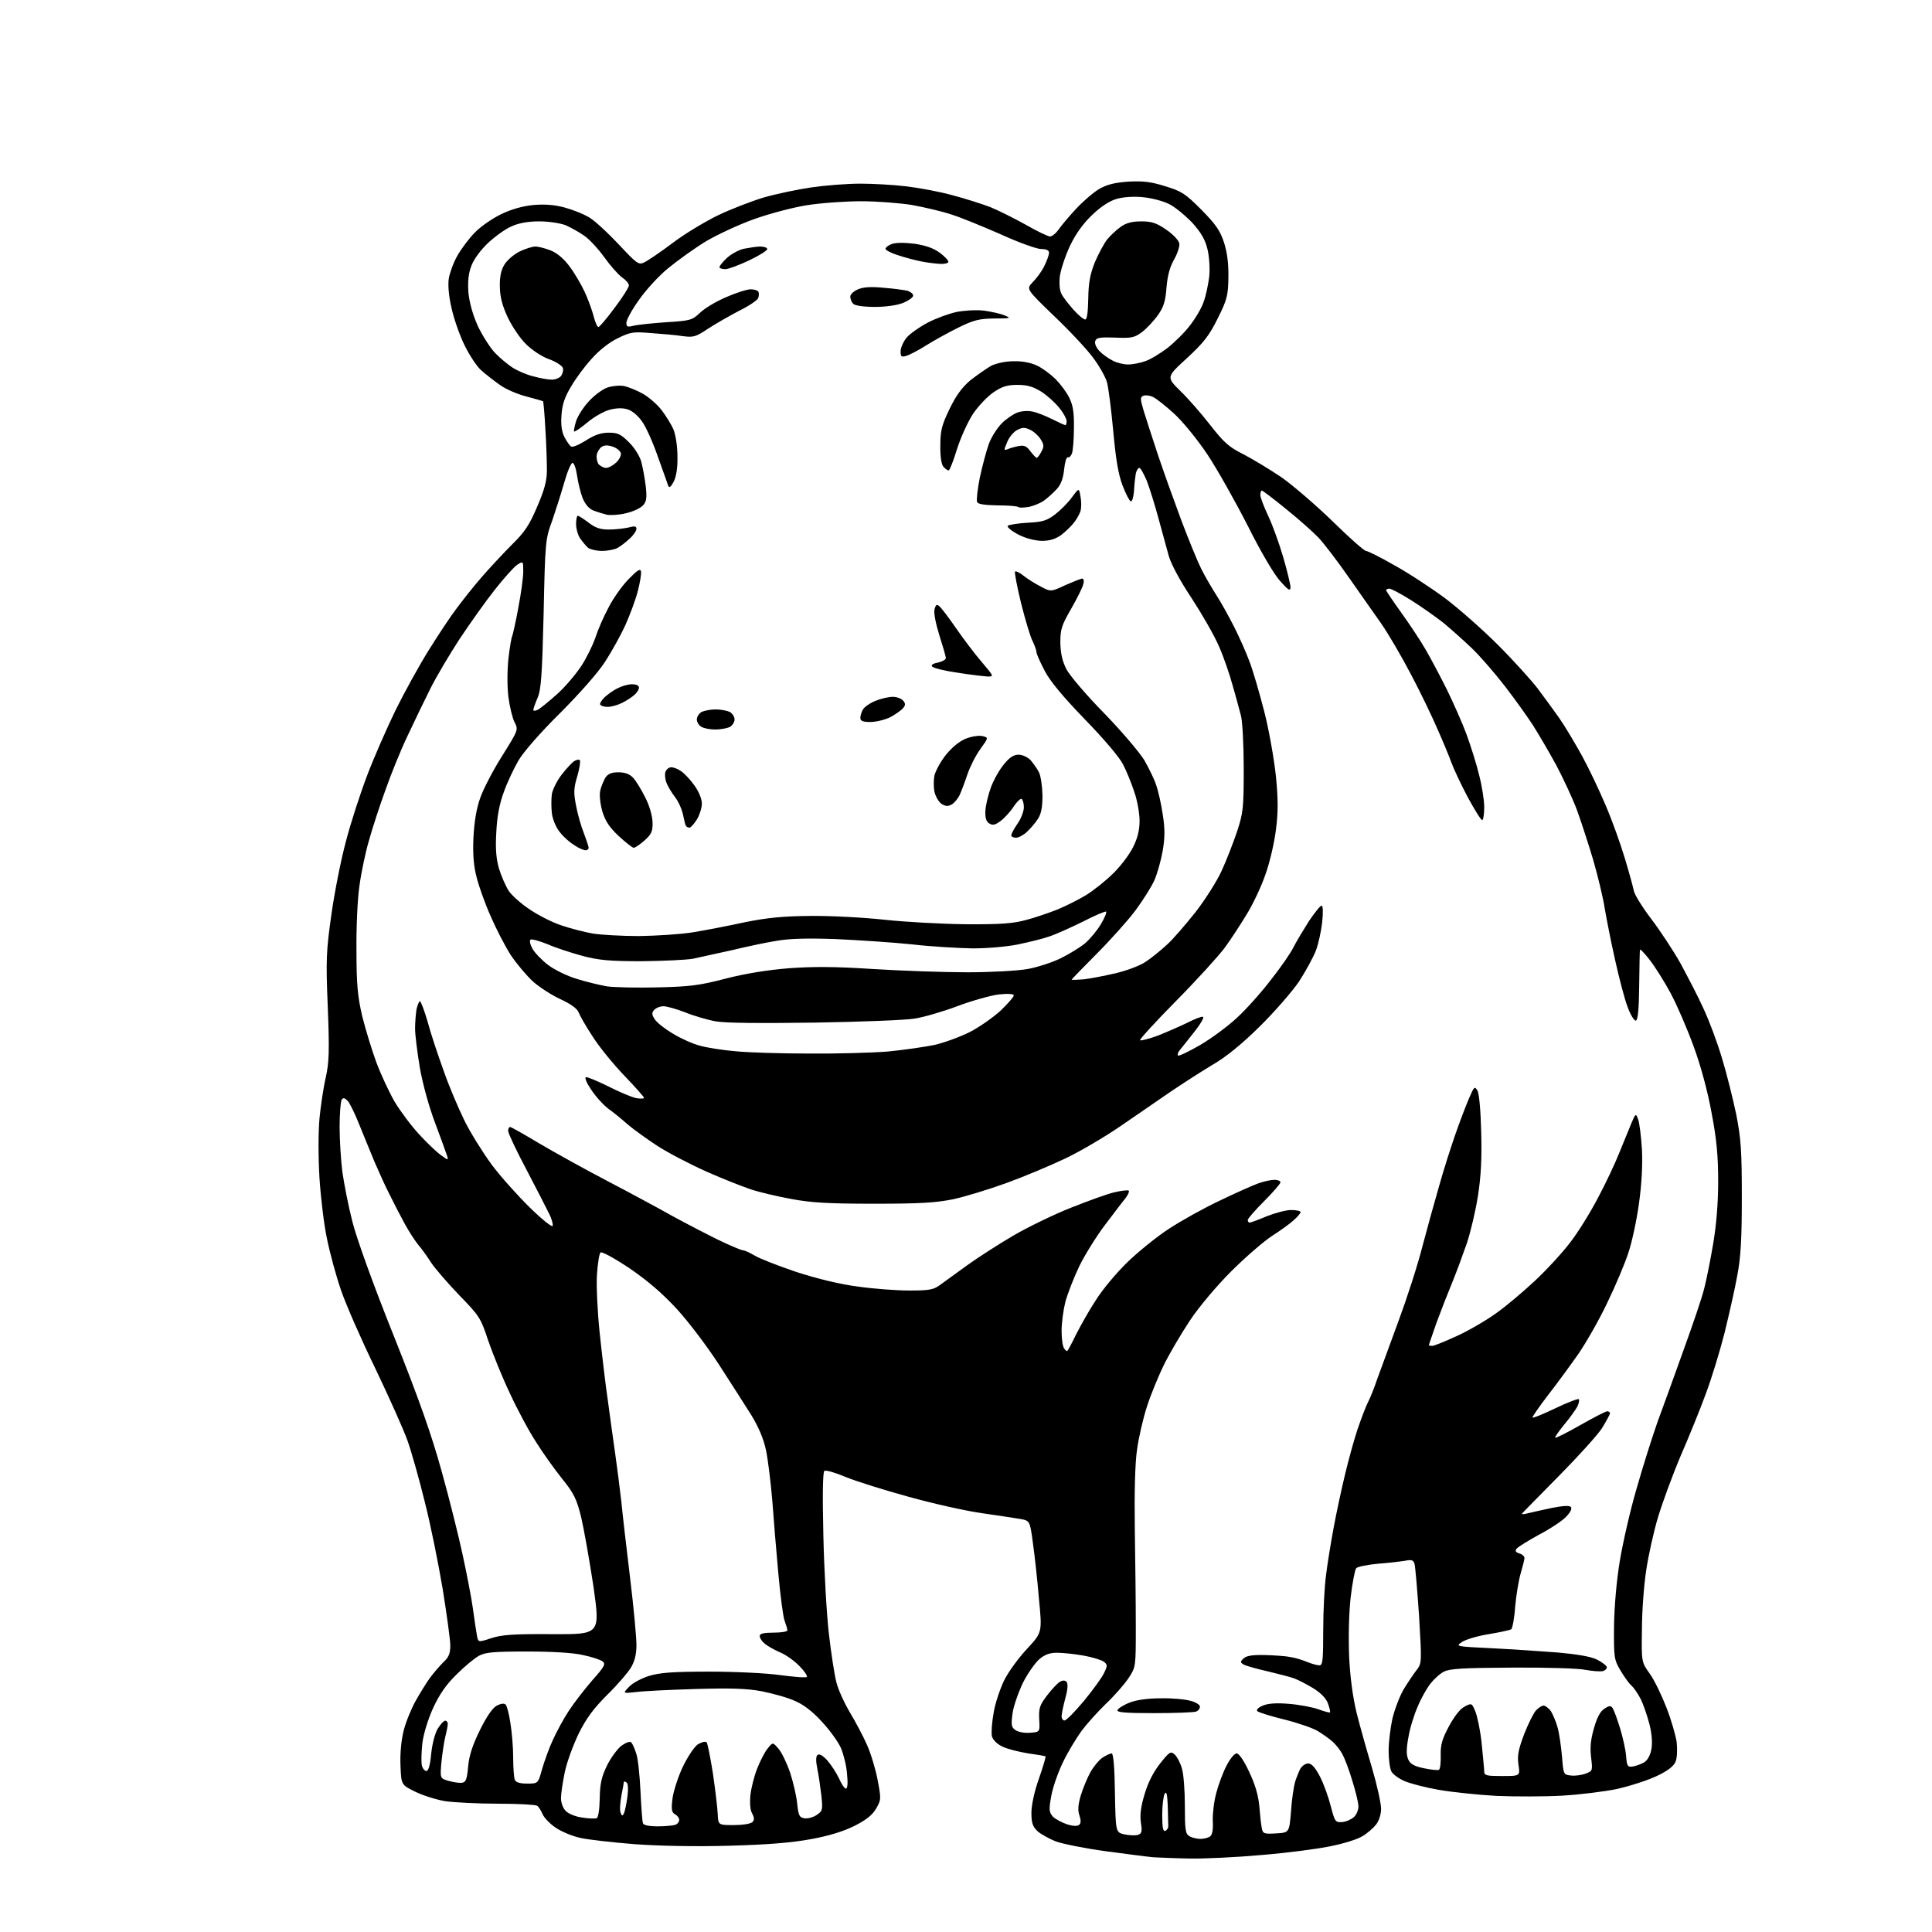 <?xml version="1.0" encoding="UTF-8" standalone="no"?>
<svg 
  version="1.1" 
  xmlns="http://www.w3.org/2000/svg" 
  xmlns:xlink="http://www.w3.org/1999/xlink" 
  xmlns:svg="http://www.w3.org/2000/svg"
  xmlns:rdf="http://www.w3.org/1999/02/22-rdf-syntax-ns#"
  xmlns:cc="http://creativecommons.org/ns#"
  xmlns:dc="http://purl.org/dc/elements/1.1/"
  viewBox="0 0 768 768"
  width="768"
  height="768"
>
<style>svg {background-color: white; }</style>"
<path stroke="none" fill="black" fill-rule="evenodd" d="M473.0,738.8C467.2,738.7 460.7,738.4 458.5,738.3C456.3,738.1 447.8,737.0 439.6,735.9C431.5,734.8 422.5,733.0 419.7,732.0C417.0,730.9 413.7,729.1 412.4,727.9C410.5,726.1 410.0,724.6 410.0,720.6C410.0,717.6 411.2,712.0 413.0,707.0C414.6,702.4 415.8,698.4 415.6,698.2C415.4,698.0 412.3,697.5 408.7,697.0C405.1,696.4 400.5,695.3 398.5,694.3C396.3,693.3 394.7,691.6 394.3,690.2C394.0,688.8 394.3,684.6 395.0,680.8C395.6,677.0 397.6,671.2 399.2,667.9C400.9,664.5 405.0,658.9 408.3,655.4C414.3,648.9 414.3,648.9 413.0,635.6C412.4,628.3 411.3,618.3 410.6,613.4C409.4,604.5 409.4,604.5 405.5,603.8C403.3,603.4 396.4,602.4 390.2,601.5C383.9,600.6 370.9,597.7 361.2,595.0C351.4,592.3 340.2,588.8 336.1,587.1C332.1,585.4 328.3,584.3 327.7,584.7C327.1,585.1 326.9,593.6 327.3,610.4C327.6,624.2 328.6,641.8 329.5,649.5C330.4,657.2 331.7,665.9 332.5,668.8C333.2,671.7 335.7,677.1 337.9,680.8C340.1,684.5 343.1,690.1 344.5,693.3C346.0,696.5 347.9,702.7 348.8,707.2C350.3,715.1 350.3,715.4 348.3,718.9C346.8,721.5 344.4,723.4 339.7,725.8C335.3,728.0 329.5,729.8 322.3,731.1C314.8,732.5 305.0,733.3 290.0,733.7C276.9,734.1 262.2,733.8 252.4,733.1C243.6,732.4 233.8,731.3 230.7,730.6C227.5,729.9 223.2,728.1 221.0,726.6C218.7,725.1 216.4,722.7 215.7,721.2C215.1,719.7 214.1,718.2 213.5,717.8C213.0,717.4 206.0,717.0 198.0,717.0C190.0,717.0 180.6,716.5 177.0,716.0C173.4,715.4 168.0,713.7 165.0,712.2C159.5,709.5 159.5,709.5 159.2,701.8C159.0,697.0 159.5,691.7 160.5,687.8C161.4,684.3 163.6,679.0 165.3,676.0C167.0,673.0 169.5,668.9 170.9,667.0C172.3,665.1 174.7,662.3 176.2,660.8C178.4,658.8 179.0,657.3 179.0,654.1C179.0,651.9 177.6,641.8 176.0,631.8C174.3,621.7 171.2,606.2 168.9,597.2C166.7,588.2 163.6,577.2 162.0,572.7C160.4,568.2 154.6,555.3 149.2,544.0C143.7,532.7 137.6,518.8 135.6,513.0C133.6,507.2 131.1,498.0 130.0,492.5C128.8,487.0 127.5,476.1 127.0,468.3C126.5,460.1 126.5,450.1 127.0,444.6C127.5,439.5 128.6,432.1 129.5,428.3C130.8,422.4 131.0,418.0 130.3,400.4C129.5,381.5 129.7,378.0 131.7,363.8C132.9,355.1 135.5,341.9 137.5,334.5C139.4,327.1 143.3,315.2 146.0,308.1C148.7,301.0 153.8,289.4 157.2,282.4C160.7,275.3 166.6,264.6 170.4,258.5C174.2,252.4 179.1,245.0 181.4,242.0C183.6,239.0 188.1,233.3 191.4,229.5C194.7,225.7 200.2,219.8 203.5,216.5C208.5,211.6 210.4,208.8 213.5,201.5C216.4,194.8 217.4,191.1 217.4,187.0C217.4,184.0 217.2,176.6 216.8,170.7C216.5,164.7 216.0,159.7 215.9,159.5C215.7,159.4 212.7,158.5 209.2,157.6C205.7,156.7 201.0,154.7 198.7,153.0C196.4,151.4 193.1,148.8 191.4,147.3C189.6,145.8 186.6,141.2 184.7,137.3C182.7,133.3 180.4,126.6 179.5,122.5C178.4,117.8 178.0,113.3 178.4,110.7C178.8,108.4 180.3,104.2 181.9,101.5C183.5,98.7 186.6,94.6 188.8,92.4C191.0,90.1 195.6,86.9 199.1,85.2C203.2,83.2 207.8,81.9 212.0,81.5C216.5,81.1 220.4,81.4 224.5,82.5C227.8,83.4 232.3,85.2 234.5,86.6C236.7,88.0 241.9,92.8 246.1,97.3C253.2,104.9 253.9,105.4 256.1,104.3C257.4,103.7 262.6,100.2 267.5,96.5C272.4,92.8 280.6,87.9 285.6,85.5C290.6,83.1 298.7,80.0 303.6,78.5C308.5,77.1 317.0,75.3 322.5,74.5C328.0,73.7 336.8,73.0 342.0,73.0C347.2,73.0 355.6,73.5 360.5,74.1C365.4,74.7 373.6,76.2 378.6,77.6C383.6,78.9 390.4,81.1 393.6,82.3C396.8,83.6 403.2,86.8 407.7,89.3C412.2,91.9 416.6,94.0 417.4,94.0C418.2,94.0 419.7,92.8 420.7,91.4C421.7,89.9 424.7,86.3 427.5,83.3C430.2,80.3 434.4,76.7 436.8,75.2C440.1,73.3 443.1,72.6 448.5,72.2C454.2,71.9 457.4,72.2 463.1,74.0C469.7,76.0 471.1,76.9 477.5,83.3C483.3,89.2 485.0,91.6 486.6,96.5C487.9,100.6 488.4,105.0 488.3,110.4C488.2,117.4 487.8,119.1 484.1,126.5C480.7,133.4 478.5,136.2 471.8,142.4C463.6,149.9 463.6,149.9 469.3,155.5C472.4,158.5 477.8,164.7 481.2,169.1C486.6,176.0 488.5,177.7 494.5,180.7C498.3,182.7 505.1,186.8 509.5,189.8C513.9,192.9 523.0,200.7 529.7,207.2C536.3,213.7 542.3,219.0 543.0,219.0C543.7,219.0 548.7,221.5 554.1,224.6C559.6,227.6 568.6,233.5 574.3,237.7C579.9,241.9 589.5,250.4 595.6,256.5C601.8,262.7 608.7,270.4 611.1,273.5C613.5,276.7 617.4,282.0 619.8,285.4C622.1,288.7 626.2,295.6 628.9,300.5C631.6,305.4 635.8,314.3 638.3,320.2C640.8,326.0 644.2,335.5 645.9,341.2C647.6,346.8 649.2,352.7 649.5,354.2C649.8,355.7 652.9,360.7 656.4,365.3C659.9,369.9 665.2,377.9 668.1,383.1C670.9,388.3 675.1,396.3 677.2,401.0C679.4,405.7 682.7,414.5 684.5,420.6C686.4,426.8 688.9,436.9 690.2,443.1C692.1,452.8 692.4,457.7 692.4,476.0C692.4,492.3 692.0,499.8 690.6,507.0C689.7,512.2 687.3,522.6 685.5,530.0C683.6,537.4 680.3,548.2 678.1,554.0C676.0,559.8 671.5,570.9 668.1,578.7C664.8,586.5 660.7,597.7 659.0,603.4C657.3,609.2 655.2,618.6 654.4,624.2C653.5,629.9 652.7,640.4 652.7,647.6C652.5,660.7 652.5,660.7 655.8,665.3C657.6,667.8 660.5,673.8 662.4,678.7C664.3,683.5 666.1,689.8 666.5,692.5C666.8,695.3 666.7,698.7 666.1,700.2C665.4,702.0 663.2,703.8 658.8,705.9C655.3,707.6 648.2,709.9 643.0,711.1C637.8,712.2 627.9,713.4 621.0,713.8C614.1,714.2 602.4,714.2 595.0,713.9C587.6,713.5 577.2,712.4 572.0,711.5C566.8,710.6 560.6,709.0 558.3,708.0C556.0,707.0 553.7,705.3 553.1,704.2C552.5,703.0 552.0,699.4 552.0,696.0C552.0,692.6 552.7,686.9 553.5,683.2C554.4,679.5 556.4,674.2 558.0,671.5C559.7,668.7 562.0,665.3 563.1,663.9C565.2,661.2 565.2,660.9 564.1,642.4C563.4,632.0 562.6,622.7 562.3,621.7C561.9,620.2 561.2,619.9 558.7,620.4C556.9,620.7 552.0,621.3 547.8,621.6C543.5,622.0 539.6,622.8 539.1,623.4C538.6,624.0 537.6,629.2 536.9,635.0C536.2,641.5 536.0,650.5 536.3,658.5C536.7,667.0 537.8,674.8 539.3,681.0C540.6,686.2 543.4,696.1 545.4,702.8C547.4,709.6 549.0,716.9 549.0,719.0C549.0,721.2 548.2,723.8 547.0,725.3C545.9,726.7 543.5,728.8 541.6,729.9C539.8,731.1 534.0,732.9 528.9,733.9C523.7,735.0 511.3,736.6 501.4,737.4C491.5,738.3 478.7,738.9 473.0,738.8zM477.0,731.0C478.4,731.0 480.1,730.6 480.9,730.1C481.9,729.4 482.3,727.6 482.1,723.8C482.0,720.9 482.6,715.9 483.5,712.7C484.3,709.6 486.1,704.7 487.5,702.0C488.9,699.2 490.7,697.0 491.6,697.0C492.5,697.0 494.5,699.9 496.5,704.2C498.9,709.2 500.2,713.6 500.6,718.0C500.9,721.6 501.3,725.5 501.6,726.8C502.0,728.9 502.5,729.1 507.3,728.8C512.5,728.5 512.5,728.5 513.2,720.0C513.5,715.3 514.3,710.1 514.8,708.4C515.3,706.7 516.3,704.3 516.9,703.1C517.6,702.0 518.9,701.0 520.0,701.0C521.4,701.0 522.8,702.6 524.7,706.2C526.2,709.1 528.1,714.4 529.0,718.0C530.6,724.1 530.8,724.5 533.5,724.3C535.0,724.2 537.1,723.3 538.1,722.4C539.2,721.5 540.0,719.5 540.0,718.1C540.0,716.7 538.9,712.1 537.6,708.0C536.4,703.9 534.6,699.1 533.7,697.5C532.9,695.8 531.1,693.6 529.8,692.4C528.6,691.3 525.8,689.3 523.8,688.1C521.8,686.9 515.7,684.8 510.4,683.5C505.1,682.2 500.3,680.7 499.8,680.2C499.3,679.7 500.1,678.8 502.0,678.0C504.1,677.1 507.5,676.9 512.3,677.3C516.3,677.6 521.5,678.6 523.9,679.4C526.3,680.3 528.5,680.9 528.7,680.7C528.9,680.5 528.5,678.9 527.9,677.2C527.2,675.2 525.2,673.1 522.2,671.2C519.6,669.6 516.1,667.8 514.5,667.2C512.9,666.6 508.1,665.4 504.0,664.4C499.9,663.5 495.7,662.3 494.6,661.8C493.0,660.9 492.9,660.6 494.3,659.3C495.4,658.2 497.7,657.8 502.7,657.9C506.4,658.0 511.1,658.3 513.0,658.7C514.9,659.0 517.9,659.9 519.7,660.7C521.5,661.4 523.6,662.0 524.5,662.0C525.8,662.0 526.0,659.9 526.0,648.1C526.0,640.4 526.5,630.6 527.1,626.3C527.6,622.0 529.0,613.5 530.1,607.5C531.2,601.5 533.3,591.8 534.7,586.0C536.1,580.2 538.3,572.1 539.7,568.0C541.1,563.9 542.9,559.2 543.7,557.6C544.6,555.9 546.3,551.7 547.5,548.1C548.8,544.5 552.6,534.2 555.9,525.2C559.2,516.3 563.6,502.8 565.5,495.2C567.5,487.7 570.5,476.8 572.2,471.0C573.8,465.2 576.7,456.2 578.5,451.0C580.3,445.8 582.8,439.3 584.0,436.5C586.0,431.9 586.2,431.7 587.3,433.5C588.0,434.7 588.6,441.6 588.8,450.1C589.1,460.5 588.7,467.8 587.5,475.4C586.6,481.2 584.6,489.7 583.1,494.2C581.5,498.8 578.9,505.9 577.2,510.0C575.5,514.1 572.7,521.3 571.0,525.9C569.4,530.6 568.0,534.5 568.0,534.7C568.0,534.9 568.6,535.0 569.4,535.0C570.1,535.0 574.5,533.2 579.1,531.1C583.7,529.0 590.6,525.0 594.5,522.2C598.4,519.5 605.5,513.5 610.3,509.0C615.1,504.5 621.5,497.5 624.4,493.6C627.4,489.7 632.3,481.8 635.3,476.0C638.4,470.2 642.2,462.1 643.8,458.0C645.5,453.9 647.6,448.7 648.5,446.5C650.2,442.5 650.3,442.5 651.2,445.0C651.7,446.4 652.4,451.8 652.7,457.0C653.0,463.2 652.6,470.7 651.5,478.5C650.6,485.1 648.7,493.9 647.3,498.0C646.0,502.1 642.2,511.1 638.9,517.9C635.7,524.7 630.4,533.9 627.3,538.4C624.2,542.8 618.8,550.2 615.2,554.8C611.7,559.4 609.0,563.3 609.2,563.5C609.4,563.8 613.5,562.1 618.3,559.8C623.1,557.5 627.3,555.9 627.6,556.2C627.9,556.6 627.6,557.9 627.0,559.2C626.3,560.4 624.0,563.7 621.8,566.3C619.6,569.0 618.0,571.3 618.2,571.5C618.4,571.8 622.9,569.5 628.2,566.5C633.5,563.5 638.3,561.0 638.9,561.0C639.5,561.0 640.0,561.4 640.0,561.8C640.0,562.2 638.6,564.8 636.9,567.6C635.2,570.3 627.4,578.9 619.6,586.8C611.9,594.6 605.3,601.3 605.0,601.7C604.7,602.0 605.9,602.0 607.5,601.5C609.1,601.1 613.4,600.2 617.0,599.4C621.1,598.6 623.8,598.4 624.4,599.0C625.0,599.6 624.4,601.0 622.6,602.9C621.1,604.5 616.3,607.7 611.9,610.0C607.5,612.4 603.5,614.9 602.9,615.6C602.2,616.5 602.4,617.0 603.9,617.5C605.1,617.8 606.0,618.7 606.0,619.3C606.0,620.0 605.3,622.7 604.5,625.4C603.7,628.2 602.7,634.1 602.3,638.7C602.0,643.3 601.2,647.4 600.7,647.7C600.1,648.0 596.1,648.9 591.8,649.6C587.4,650.3 582.7,651.7 581.2,652.7C578.5,654.5 578.6,654.5 593.0,655.2C601.0,655.6 612.8,656.4 619.3,656.9C627.0,657.6 632.4,658.5 634.8,659.7C636.8,660.7 638.5,662.0 638.7,662.6C638.9,663.2 638.2,664.0 637.1,664.3C636.0,664.5 633.0,664.3 630.3,663.8C627.7,663.2 614.6,662.8 601.2,662.9C581.8,663.0 576.3,663.3 574.0,664.5C572.4,665.3 570.0,667.5 568.6,669.3C567.2,671.1 564.9,675.1 563.6,678.3C562.2,681.4 560.5,686.8 559.9,690.4C559.0,695.2 559.0,697.6 559.8,699.4C560.6,701.2 562.1,702.1 566.0,702.9C568.9,703.5 571.5,703.8 572.0,703.5C572.5,703.2 572.8,700.6 572.7,697.7C572.6,693.6 573.3,691.2 576.0,686.2C578.1,682.3 580.4,679.3 582.2,678.4C585.0,676.9 585.1,677.0 586.5,680.4C587.3,682.4 588.5,688.1 589.0,693.2C589.5,698.3 590.0,703.3 590.0,704.2C590.0,705.8 591.0,706.0 597.1,706.0C604.3,706.0 604.3,706.0 603.6,701.4C603.1,697.8 603.6,695.4 605.9,689.3C607.5,685.2 609.6,681.0 610.6,679.9C611.5,678.9 612.9,678.0 613.6,678.0C614.3,678.0 615.6,679.0 616.5,680.2C617.3,681.5 618.5,684.3 619.1,686.5C619.8,688.7 620.5,693.9 620.9,698.0C621.5,705.5 621.5,705.5 624.6,705.8C626.2,706.0 628.9,705.6 630.4,705.0C633.1,704.0 633.1,703.8 632.5,698.7C632.0,694.9 632.3,691.5 633.6,687.1C634.8,682.8 636.1,680.3 637.7,679.3C639.8,677.9 640.3,677.9 641.1,679.1C641.6,679.9 642.9,683.4 644.0,687.0C645.1,690.6 646.2,695.5 646.4,698.0C646.7,702.1 647.0,702.5 649.1,702.2C650.4,702.0 652.5,701.2 653.7,700.5C655.0,699.6 656.1,697.6 656.5,695.1C656.9,692.6 656.6,688.8 655.6,685.1C654.7,681.7 653.2,677.3 652.1,675.2C651.0,673.1 649.4,670.8 648.5,670.0C647.6,669.3 645.7,666.6 644.2,664.1C641.6,659.7 641.5,658.9 641.6,646.5C641.7,638.7 642.6,628.3 643.9,620.5C645.1,613.3 648.0,600.5 650.5,592.0C652.9,583.5 656.7,571.5 658.8,565.5C661.0,559.5 665.8,546.4 669.3,536.5C672.9,526.6 676.6,515.7 677.4,512.4C678.3,509.0 679.9,501.0 681.0,494.5C682.3,486.8 683.0,478.2 683.0,469.6C683.0,459.6 682.4,452.9 680.4,442.5C678.9,434.1 676.1,423.7 673.3,416.1C670.8,409.2 666.7,399.7 664.2,395.0C661.7,390.3 657.9,384.3 655.8,381.6C653.7,378.9 652.0,377.1 651.9,377.6C651.8,378.1 651.7,384.5 651.6,391.9C651.5,401.1 651.1,405.4 650.3,405.7C649.7,405.9 648.2,403.6 647.0,400.3C645.8,397.2 643.6,388.7 642.0,381.5C640.4,374.4 638.6,365.2 637.9,361.1C637.3,357.0 635.2,348.4 633.4,342.1C631.5,335.7 628.6,326.8 626.9,322.1C625.2,317.5 621.4,309.4 618.6,304.1C615.7,298.8 611.6,291.8 609.5,288.5C607.4,285.2 602.4,278.2 598.4,273.0C594.4,267.8 588.5,261.0 585.3,257.9C582.1,254.8 576.9,250.2 573.8,247.6C570.6,245.1 564.8,241.0 560.8,238.5C556.8,236.0 553.0,234.0 552.3,234.0C551.6,234.0 551.0,234.3 551.0,234.6C551.0,234.9 553.7,238.9 557.0,243.5C560.3,248.1 564.7,254.7 566.7,258.2C568.7,261.6 572.5,268.8 575.1,274.0C577.7,279.3 581.3,287.4 583.0,292.0C584.7,296.7 587.0,303.9 588.0,308.2C589.1,312.4 590.0,318.1 590.0,320.9C590.0,323.7 589.6,326.0 589.2,326.0C588.7,326.0 586.1,321.8 583.4,316.8C580.7,311.7 577.8,305.5 576.9,303.0C576.0,300.5 573.6,294.7 571.5,290.0C569.5,285.3 564.8,275.5 561.0,268.3C557.2,261.0 551.8,251.8 549.0,247.8C546.2,243.8 540.2,235.3 535.8,229.0C531.4,222.7 526.1,215.8 524.1,213.7C522.1,211.6 516.4,206.5 511.3,202.4C506.3,198.3 501.9,195.0 501.6,195.0C501.3,195.0 501.0,195.8 501.0,196.8C501.0,197.7 502.4,201.4 504.1,205.0C505.8,208.6 508.5,216.0 510.1,221.5C511.7,227.0 513.0,232.4 513.0,233.5C512.9,235.1 512.1,234.6 508.9,231.0C506.5,228.4 501.2,219.4 496.0,209.0C491.1,199.4 483.9,186.6 480.0,180.7C475.9,174.6 470.2,167.6 466.7,164.4C463.3,161.3 459.5,158.3 458.3,157.8C457.1,157.2 455.4,157.0 454.6,157.3C453.2,157.8 453.2,158.5 454.6,163.2C455.5,166.1 458.0,173.9 460.2,180.5C462.4,187.1 466.6,198.8 469.5,206.6C472.4,214.3 476.0,223.1 477.5,226.1C479.0,229.1 481.8,233.9 483.6,236.7C485.5,239.6 488.6,245.3 490.6,249.2C492.6,253.2 495.4,259.4 496.7,263.0C498.1,266.6 500.7,275.6 502.6,283.0C504.5,290.4 506.5,302.0 507.2,308.6C508.1,317.7 508.1,323.1 507.2,329.8C506.6,334.8 504.8,342.7 503.1,347.4C501.5,352.2 498.1,359.4 495.5,363.6C493.0,367.7 489.1,373.7 486.8,376.8C484.5,379.9 475.9,389.4 467.6,397.8C459.4,406.1 452.9,413.2 453.2,413.5C453.5,413.8 456.6,413.0 460.2,411.7C463.7,410.3 469.0,408.0 471.9,406.6C474.8,405.1 477.6,404.0 478.2,404.2C478.8,404.4 477.1,407.3 474.5,410.5C471.9,413.8 469.3,417.1 468.7,417.8C468.2,418.5 468.0,419.3 468.3,419.6C468.6,419.9 472.6,418.0 477.1,415.4C481.7,412.7 488.3,407.8 491.8,404.5C495.4,401.2 501.4,394.5 505.2,389.5C509.1,384.6 513.1,378.8 514.2,376.5C515.3,374.3 518.1,369.7 520.3,366.2C522.6,362.8 524.8,360.0 525.4,360.0C525.9,360.0 526.0,362.7 525.6,366.5C525.2,370.1 524.1,375.3 523.0,378.1C521.9,380.8 518.9,386.3 516.3,390.3C513.6,394.2 506.7,402.2 500.8,408.0C493.6,415.1 487.5,420.1 481.8,423.4C477.3,426.1 469.7,431.0 465.0,434.2C460.3,437.4 451.6,443.4 445.5,447.6C439.4,451.8 429.6,457.6 423.5,460.5C417.4,463.4 406.9,467.8 400.0,470.3C393.1,472.8 383.6,475.7 379.0,476.7C372.1,478.1 366.0,478.5 347.5,478.5C329.5,478.5 322.3,478.1 314.5,476.6C309.0,475.6 301.8,473.9 298.5,472.8C295.2,471.7 287.3,468.6 281.0,465.8C274.7,463.0 265.8,458.4 261.3,455.5C256.9,452.6 251.5,448.7 249.3,446.8C247.2,444.9 243.9,442.2 241.9,440.8C239.9,439.3 236.8,435.9 235.1,433.3C233.3,430.7 232.3,428.4 232.9,428.2C233.4,428.0 237.4,429.7 241.7,431.8C246.0,434.0 251.0,436.1 252.8,436.5C254.5,436.8 256.0,436.8 256.0,436.4C256.0,436.0 252.4,432.0 248.0,427.4C243.6,422.8 238.0,415.9 235.5,411.9C232.9,408.0 230.5,403.7 230.0,402.4C229.4,400.9 226.9,399.1 222.8,397.2C219.3,395.6 214.4,392.4 211.9,390.2C209.4,387.9 205.4,383.2 203.0,379.6C200.7,376.0 197.1,369.0 195.0,364.1C192.8,359.2 190.4,352.4 189.5,348.9C188.3,344.3 187.9,339.8 188.2,333.0C188.5,326.8 189.4,321.3 190.9,317.2C192.1,313.7 196.0,306.2 199.6,300.5C206.1,290.1 206.1,290.1 204.5,287.0C203.7,285.4 202.6,280.9 202.1,277.1C201.6,273.0 201.6,266.7 202.1,261.9C202.6,257.4 203.3,253.4 203.6,252.9C203.8,252.4 205.0,247.4 206.0,241.8C207.1,236.1 208.0,229.6 208.0,227.2C208.0,223.0 208.0,223.0 205.6,224.5C204.4,225.3 200.4,229.7 196.8,234.3C193.2,238.8 186.9,247.7 182.7,254.0C178.6,260.3 173.4,269.1 171.2,273.5C169.0,277.9 164.9,286.3 162.2,292.1C159.4,297.9 155.4,307.8 153.2,314.1C150.9,320.4 148.0,329.3 146.7,334.0C145.3,338.7 143.6,346.8 142.9,352.0C142.1,357.2 141.6,368.9 141.7,378.0C141.7,391.4 142.2,396.3 144.0,404.0C145.3,409.2 147.8,417.4 149.6,422.3C151.4,427.1 154.7,434.2 156.9,438.0C159.2,441.8 163.6,447.7 166.7,451.0C169.7,454.3 173.6,458.0 175.3,459.2C178.2,461.3 178.3,461.3 177.7,459.4C177.4,458.4 175.3,452.6 173.0,446.5C170.6,440.2 168.0,430.8 166.9,424.5C165.9,418.4 165.0,411.4 165.0,408.9C165.0,406.3 165.3,402.8 165.6,401.1C166.0,399.4 166.6,398.0 166.9,398.0C167.3,398.0 168.7,401.7 170.0,406.2C171.2,410.8 174.1,419.4 176.3,425.5C178.4,431.6 182.2,440.5 184.6,445.4C187.0,450.3 191.9,458.1 195.4,462.9C198.9,467.6 205.8,475.3 210.6,480.0C215.4,484.7 219.5,488.0 219.7,487.3C219.9,486.7 219.3,484.4 218.2,482.3C217.2,480.2 213.1,472.3 209.2,464.8C205.2,457.3 202.0,450.4 202.0,449.6C202.0,448.7 202.3,448.0 202.8,448.0C203.2,448.0 208.5,451.0 214.5,454.6C220.6,458.2 232.7,464.9 241.5,469.5C250.3,474.1 262.0,480.4 267.5,483.5C273.0,486.5 281.3,490.8 285.8,493.0C290.4,495.2 294.7,497.0 295.3,497.0C296.0,497.0 298.1,498.0 300.0,499.1C301.9,500.3 309.4,503.2 316.5,505.6C324.5,508.2 333.8,510.5 340.8,511.4C347.0,512.3 356.3,513.0 361.4,513.0C369.5,513.0 371.1,512.7 373.8,510.7C375.5,509.5 380.4,505.9 384.7,502.8C389.0,499.7 397.3,494.4 403.1,491.0C409.0,487.6 419.1,482.7 425.7,480.1C432.2,477.5 439.9,474.7 442.8,474.0C445.7,473.3 448.4,473.0 448.7,473.3C449.0,473.6 448.4,475.0 447.4,476.3C446.3,477.6 442.7,482.4 439.2,487.0C435.8,491.5 431.2,498.9 429.0,503.4C426.9,507.8 424.4,514.2 423.5,517.5C422.7,520.7 422.0,525.9 422.0,529.0C422.0,532.0 422.4,535.2 423.0,536.0C423.5,536.8 424.1,537.2 424.3,537.0C424.6,536.7 426.2,533.7 427.9,530.2C429.7,526.7 433.1,520.6 435.7,516.7C438.2,512.7 443.7,506.1 448.0,501.9C452.2,497.8 459.7,491.7 464.6,488.5C469.5,485.3 478.6,480.2 484.8,477.3C491.0,474.3 498.0,471.2 500.2,470.4C502.4,469.6 505.3,469.0 506.6,469.0C507.9,469.0 509.0,469.4 509.0,470.0C509.0,470.5 506.1,473.9 502.5,477.5C498.9,481.1 496.0,484.4 496.0,485.0C496.0,485.5 496.3,486.0 496.8,486.0C497.2,486.0 500.2,484.9 503.5,483.5C506.8,482.2 511.2,481.0 513.2,481.0C515.3,481.0 517.0,481.4 517.0,481.8C517.0,482.3 515.8,483.7 514.2,485.1C512.7,486.5 508.8,489.3 505.5,491.4C502.2,493.6 495.0,499.8 489.4,505.4C483.7,511.1 476.6,519.5 473.1,524.8C469.7,529.9 465.1,537.7 462.9,542.1C460.7,546.5 457.6,554.0 456.0,558.9C454.4,563.8 452.6,571.6 452.0,576.2C451.2,581.3 450.9,593.4 451.1,607.5C451.3,620.1 451.5,637.7 451.5,646.6C451.5,662.7 451.5,662.7 448.6,667.1C447.0,669.5 443.0,674.1 439.6,677.3C436.3,680.5 431.9,685.4 429.9,688.1C427.9,690.9 424.5,696.4 422.6,700.4C420.6,704.5 418.5,710.5 417.9,713.9C416.9,719.4 417.0,720.3 418.5,722.1C419.5,723.1 422.1,724.5 424.2,725.2C426.8,726.0 428.4,726.0 429.1,725.3C429.7,724.7 429.7,723.5 429.1,721.7C428.4,719.8 428.5,717.6 429.6,713.8C430.5,710.9 432.2,706.7 433.5,704.4C434.8,702.1 437.0,699.5 438.4,698.6C439.8,697.7 441.4,697.0 441.9,697.0C442.6,697.0 443.1,703.0 443.2,712.7C443.5,728.4 443.5,728.4 447.0,729.2C448.9,729.6 451.3,729.7 452.3,729.4C453.9,728.9 454.1,728.1 453.5,724.4C453.1,721.4 453.5,718.1 455.0,713.2C456.3,708.7 458.5,704.4 461.1,701.1C464.9,696.3 465.4,696.0 467.0,697.5C467.9,698.3 469.2,700.8 469.8,702.9C470.5,705.0 471.0,711.7 471.0,717.8C471.0,727.3 471.2,729.0 472.8,729.9C473.7,730.5 475.6,730.9 477.0,731.0zM463.2,727.8C463.9,727.5 464.5,726.6 464.4,725.7C464.4,724.8 464.3,721.2 464.2,717.8C464.0,713.3 463.7,711.9 463.0,713.0C462.5,713.8 462.0,717.6 462.0,721.3C462.0,726.4 462.3,728.1 463.2,727.8zM261.4,726.0C264.4,726.0 267.5,725.7 268.4,725.4C269.3,725.1 270.0,724.2 270.0,723.4C270.0,722.7 269.3,721.7 268.3,721.2C267.0,720.4 266.8,719.3 267.3,715.2C267.6,712.4 269.4,706.7 271.3,702.6C273.4,698.2 275.9,694.5 277.4,693.4C279.0,692.5 280.4,692.1 280.9,692.6C281.3,693.1 282.4,698.7 283.4,705.0C284.3,711.3 285.2,718.5 285.3,721.0C285.5,725.5 285.5,725.5 291.7,725.5C295.1,725.5 298.4,725.0 299.1,724.3C299.9,723.5 299.9,722.6 299.0,720.9C298.2,719.6 298.0,716.7 298.3,713.6C298.6,710.8 299.8,706.0 301.0,703.0C302.2,700.0 304.0,696.4 305.2,695.0C307.2,692.5 307.2,692.5 309.5,695.2C310.8,696.7 312.8,700.9 314.1,704.7C315.3,708.4 316.6,713.9 316.9,717.0C317.4,721.8 317.8,722.5 319.8,722.8C321.1,723.0 323.3,722.4 324.6,721.5C327.0,719.9 327.1,719.5 326.5,713.7C326.1,710.3 325.4,705.5 324.9,703.1C324.3,700.2 324.3,698.3 324.9,697.7C325.6,697.0 326.9,697.7 328.8,699.7C330.3,701.4 332.4,704.6 333.5,706.9C334.5,709.2 335.7,711.0 336.3,711.0C336.9,711.0 337.1,708.7 336.7,705.1C336.5,701.9 335.3,697.3 334.3,694.9C333.2,692.4 329.8,687.7 326.7,684.4C323.0,680.3 319.3,677.5 315.9,676.1C313.1,674.8 307.2,673.2 302.8,672.3C296.8,671.2 290.5,671.0 276.7,671.4C266.7,671.7 256.0,672.2 253.0,672.6C247.5,673.2 247.5,673.2 250.0,670.6C251.3,669.1 254.9,667.2 258.0,666.2C262.4,664.9 267.3,664.5 282.0,664.5C292.2,664.5 304.9,665.1 310.3,665.9C315.7,666.6 320.4,667.0 320.7,666.6C321.1,666.3 319.8,664.3 317.9,662.4C316.0,660.4 312.5,657.8 310.0,656.8C307.5,655.7 304.7,654.1 303.8,653.2C302.8,652.4 302.0,651.1 302.0,650.3C302.0,649.4 303.6,649.0 307.5,649.0C310.5,649.0 313.0,648.6 313.0,648.1C313.0,647.6 312.5,645.9 311.9,644.3C311.3,642.8 310.2,634.3 309.4,625.5C308.6,616.7 307.5,603.6 307.0,596.5C306.4,589.4 305.3,580.3 304.5,576.5C303.5,571.8 301.5,567.2 298.7,562.6C296.4,558.9 290.6,549.9 285.9,542.6C281.2,535.3 273.6,525.3 269.1,520.4C263.5,514.3 257.6,509.2 250.3,504.2C244.0,500.0 239.2,497.4 238.7,497.9C238.2,498.4 237.6,502.3 237.3,506.6C237.0,511.0 237.5,521.5 238.4,530.0C239.3,538.5 240.7,550.5 241.6,556.5C242.4,562.5 243.7,572.0 244.5,577.5C245.3,583.0 246.4,591.8 247.0,597.0C247.5,602.2 249.1,615.9 250.5,627.5C251.9,639.0 253.0,650.9 253.0,653.9C253.0,657.6 252.3,660.4 250.8,662.9C249.6,664.9 245.4,669.8 241.4,673.7C235.9,679.2 233.1,683.0 230.0,689.2C227.8,693.8 225.3,700.6 224.5,704.5C223.7,708.4 223.0,713.0 223.0,714.8C223.0,716.6 223.8,718.8 224.9,719.9C226.0,721.0 228.9,722.2 231.4,722.5C233.8,722.9 236.4,723.0 237.1,722.8C237.8,722.6 238.3,719.7 238.4,715.0C238.5,709.0 239.1,706.4 241.3,701.8C242.9,698.6 245.5,695.1 247.1,693.9C248.8,692.7 250.5,692.1 250.9,692.6C251.4,693.1 252.3,695.1 252.9,697.0C253.6,698.9 254.3,705.7 254.6,712.0C254.9,718.3 255.3,724.1 255.6,724.8C255.8,725.5 257.9,726.0 261.4,726.0zM248.0,720.9C248.4,720.1 249.0,717.2 249.4,714.3C249.8,711.2 249.7,708.9 249.0,708.5C248.5,708.2 248.0,708.1 248.0,708.3C248.0,708.5 247.6,711.0 247.0,713.9C246.5,716.7 246.3,719.7 246.7,720.6C247.2,721.9 247.4,722.0 248.0,720.9zM183.5,708.7C185.2,708.5 185.6,707.5 186.1,702.2C186.5,697.7 187.9,693.6 190.8,687.7C193.4,682.4 195.8,678.9 197.5,678.0C199.1,677.2 200.4,677.0 201.0,677.6C201.5,678.1 202.4,681.4 202.9,685.0C203.5,688.6 204.0,694.7 204.0,698.7C204.0,702.6 204.3,706.5 204.6,707.4C205.0,708.5 206.5,709.0 209.6,709.0C213.9,709.0 213.9,709.0 215.5,703.2C216.4,700.1 218.3,694.8 219.8,691.6C221.3,688.3 224.1,683.1 226.1,680.1C228.1,677.0 232.3,671.6 235.4,668.0C240.3,662.5 240.9,661.4 239.5,660.4C238.7,659.8 235.2,658.6 231.7,657.9C227.9,657.0 219.5,656.5 209.5,656.5C196.4,656.5 192.9,656.8 190.4,658.2C188.7,659.1 184.7,662.4 181.5,665.6C177.4,669.6 174.7,673.5 172.2,678.9C170.2,683.3 168.4,689.0 167.9,692.9C167.5,696.6 167.4,700.5 167.7,701.8C168.0,703.0 168.8,704.0 169.5,704.0C170.3,704.0 171.0,701.7 171.4,697.2C171.8,693.3 172.9,689.0 174.0,687.2C175.1,685.4 176.4,684.0 177.0,684.0C177.5,684.0 178.0,684.6 178.0,685.2C178.0,685.9 177.6,688.1 177.1,690.0C176.6,691.9 175.9,696.5 175.5,700.2C174.9,706.9 174.9,706.9 178.2,707.9C180.0,708.4 182.4,708.8 183.5,708.7zM409.5,688.8C413.4,688.5 413.4,688.5 413.1,683.4C412.9,679.0 413.3,677.8 416.2,674.0C418.0,671.6 420.3,669.2 421.2,668.6C422.4,667.9 423.3,667.9 423.9,668.5C424.6,669.2 424.5,671.4 423.5,675.0C422.7,678.0 422.0,681.3 422.0,682.2C422.0,683.2 422.6,684.0 423.2,683.9C423.9,683.9 427.4,680.3 431.0,676.0C434.5,671.7 438.1,666.8 438.9,665.0C440.3,662.1 440.3,661.7 438.7,660.5C437.7,659.8 434.0,658.7 430.6,658.1C427.2,657.5 422.5,657.0 420.2,657.0C417.3,657.0 415.3,657.7 413.1,659.6C411.5,661.0 408.5,665.2 406.6,669.0C404.8,672.8 402.9,678.2 402.5,681.1C401.9,685.6 402.0,686.6 403.6,687.7C404.7,688.5 407.2,689.0 409.5,688.8zM458.8,681.0C447.3,681.0 443.9,680.7 444.2,679.8C444.5,679.1 446.7,677.7 449.1,676.8C451.8,675.7 456.5,675.1 461.5,675.1C465.9,675.0 471.2,675.5 473.2,676.1C475.3,676.6 477.0,677.7 477.0,678.4C477.0,679.2 476.3,680.1 475.4,680.4C474.5,680.7 467.1,681.0 458.8,681.0zM195.3,651.2C199.5,649.8 204.3,649.5 219.6,649.6C238.6,649.7 238.6,649.7 235.9,630.6C234.3,620.1 232.1,607.7 231.0,603.0C229.2,595.8 228.1,593.6 223.6,588.0C220.7,584.4 216.0,577.9 213.2,573.4C210.3,569.0 205.6,560.2 202.7,553.9C199.7,547.6 195.9,538.2 194.1,533.0C191.1,523.9 190.6,523.1 182.5,514.8C177.9,510.0 172.8,504.1 171.3,501.8C169.8,499.4 167.6,496.4 166.4,495.0C165.2,493.6 162.7,489.8 160.9,486.5C159.1,483.2 156.4,478.0 154.9,474.9C153.3,471.9 150.7,466.0 148.9,461.9C147.2,457.9 144.5,451.1 142.8,447.0C141.2,442.9 139.1,438.7 138.3,437.7C137.0,436.4 136.5,436.2 135.8,437.2C135.4,437.9 135.0,442.8 135.0,447.9C135.0,453.1 135.5,461.2 136.1,465.9C136.8,470.7 138.5,479.5 140.1,485.7C141.8,492.4 148.3,510.5 156.6,531.2C166.8,556.8 171.6,570.5 175.6,585.0C178.6,595.7 182.3,610.6 183.9,618.0C185.5,625.4 187.4,635.1 188.0,639.5C188.6,643.9 189.3,648.7 189.6,650.2C190.1,652.9 190.1,652.9 195.3,651.2zM321.5,418.8C332.5,418.9 346.6,418.5 352.9,418.0C359.1,417.4 367.4,416.2 371.4,415.4C375.3,414.5 381.6,412.2 385.4,410.3C389.2,408.4 394.7,404.5 397.7,401.8C400.6,399.0 403.0,396.3 403.0,395.7C403.0,395.1 400.8,394.9 397.1,395.3C393.8,395.7 386.3,397.8 380.5,400.0C374.6,402.2 367.0,404.4 363.6,404.9C360.3,405.5 342.4,406.2 324.0,406.5C301.8,406.8 288.5,406.7 284.5,406.0C281.2,405.4 275.7,403.8 272.3,402.4C268.9,401.1 265.1,400.0 263.7,400.0C262.4,400.0 260.7,400.7 260.0,401.5C259.0,402.7 259.1,403.4 260.3,405.2C261.1,406.5 264.3,409.0 267.5,410.9C270.6,412.8 275.5,415.0 278.3,415.7C281.2,416.5 287.6,417.5 292.5,417.9C297.4,418.4 310.5,418.8 321.5,418.8zM261.5,392.5C274.3,392.2 278.2,391.7 288.5,389.0C296.3,387.0 305.0,385.6 313.5,384.9C323.1,384.2 331.9,384.2 347.0,385.2C358.3,385.9 375.1,386.5 384.5,386.5C393.9,386.5 404.6,385.9 408.5,385.2C412.4,384.5 418.2,382.6 421.5,381.0C424.8,379.4 429.2,376.7 431.3,375.0C433.3,373.3 436.2,369.8 437.6,367.4C439.1,364.9 440.0,362.7 439.7,362.4C439.5,362.1 435.2,363.9 430.4,366.4C425.5,368.8 419.5,371.5 417.0,372.3C414.5,373.2 409.0,374.5 404.8,375.4C400.5,376.3 392.5,377.0 386.8,377.0C381.1,376.9 370.2,376.3 362.5,375.4C354.8,374.6 341.1,373.7 332.2,373.3C321.0,372.9 313.5,373.1 308.7,374.0C304.7,374.6 296.8,376.3 291.0,377.7C285.2,379.0 278.3,380.5 275.5,381.1C272.8,381.6 263.6,382.0 255.0,382.1C242.4,382.1 238.0,381.7 231.6,380.0C227.2,378.8 221.0,376.8 217.8,375.4C214.6,374.1 211.5,373.2 210.9,373.5C210.4,373.9 210.7,375.4 211.7,377.2C212.7,378.9 215.5,381.8 217.9,383.6C220.4,385.5 225.5,388.0 229.2,389.1C233.0,390.3 238.5,391.6 241.3,392.1C244.2,392.5 253.2,392.7 261.5,392.5zM430.8,389.3C433.4,389.0 439.1,387.9 443.4,386.9C447.7,385.9 453.1,383.9 455.3,382.4C457.5,381.0 461.3,377.9 463.8,375.6C466.3,373.4 471.4,367.4 475.3,362.5C479.1,357.6 483.8,350.2 485.6,346.2C487.5,342.1 490.2,335.1 491.7,330.7C494.2,323.1 494.4,321.3 494.4,305.5C494.4,296.1 493.9,286.7 493.3,284.5C492.7,282.3 491.3,276.9 490.0,272.5C488.8,268.1 486.4,261.0 484.5,256.8C482.7,252.6 477.8,244.1 473.7,237.8C469.1,230.9 465.6,224.4 464.6,221.0C463.8,218.0 461.9,211.2 460.5,206.0C459.1,200.8 457.0,194.1 455.9,191.2C454.7,188.4 453.4,186.0 452.9,186.0C452.4,186.0 451.8,187.0 451.5,188.2C451.3,189.5 450.9,192.5 450.8,195.0C450.6,197.5 450.1,199.4 449.5,199.3C449.0,199.2 447.5,196.3 446.2,192.9C444.5,188.4 443.5,182.2 442.5,171.0C441.7,162.5 440.6,153.8 440.0,151.8C439.4,149.8 437.0,145.5 434.6,142.3C432.3,139.1 425.3,131.6 419.1,125.7C407.9,114.9 407.9,114.9 410.5,112.2C412.0,110.7 414.1,107.9 415.1,105.8C416.1,103.8 417.0,101.4 417.0,100.5C417.0,99.5 416.0,99.0 413.9,99.0C412.2,99.0 404.9,96.4 397.7,93.1C390.4,89.9 381.6,86.3 378.0,85.2C374.4,84.0 367.5,82.4 362.6,81.5C357.7,80.7 348.6,80.0 342.2,80.0C335.9,80.0 326.2,80.7 320.6,81.6C315.0,82.5 305.6,85.0 299.5,87.2C293.4,89.4 284.9,93.4 280.5,96.0C276.1,98.7 269.4,103.5 265.5,106.7C261.6,109.9 256.4,115.7 253.8,119.5C251.1,123.3 249.0,127.2 249.0,128.3C249.0,129.9 249.4,130.1 251.8,129.5C253.3,129.1 259.1,128.5 264.7,128.1C274.4,127.5 275.1,127.3 278.2,124.4C280.0,122.6 284.7,119.8 288.7,118.1C292.6,116.4 297.0,115.0 298.4,115.0C299.7,115.0 301.1,115.4 301.4,115.9C301.8,116.4 301.7,117.6 301.4,118.5C301.0,119.4 297.6,121.7 293.7,123.6C289.9,125.6 284.3,128.8 281.4,130.7C276.6,133.9 275.7,134.2 271.3,133.6C268.7,133.2 263.0,132.7 258.7,132.4C251.7,131.8 250.5,132.0 245.5,134.5C242.3,136.0 238.1,139.3 235.3,142.5C232.6,145.4 228.9,150.4 227.1,153.5C224.5,157.8 223.5,160.7 223.2,165.0C222.9,168.9 223.3,171.6 224.4,173.8C225.3,175.5 226.5,177.2 227.0,177.5C227.6,177.9 230.2,176.8 232.9,175.1C236.3,172.9 238.9,172.0 242.0,172.0C245.6,172.0 246.8,172.6 250.0,175.8C252.1,177.8 254.3,181.3 254.9,183.5C255.5,185.7 256.3,190.1 256.7,193.3C257.2,197.9 257.0,199.4 255.6,200.9C254.6,202.0 251.6,203.4 248.9,204.0C246.2,204.7 242.7,204.9 241.2,204.6C239.7,204.2 237.3,203.5 235.8,202.9C234.1,202.2 232.6,200.4 231.6,198.0C230.8,195.9 229.8,191.9 229.4,189.1C229.0,186.3 228.2,184.0 227.6,184.0C227.0,184.0 225.5,187.5 224.3,191.8C223.1,196.0 220.9,202.9 219.5,207.0C216.8,214.3 216.7,215.3 216.1,244.0C215.5,268.4 215.1,274.2 213.7,277.4C212.8,279.5 212.0,281.7 212.0,282.2C212.0,282.7 212.8,282.6 213.9,282.1C214.9,281.5 218.4,278.7 221.6,275.8C224.8,272.9 229.0,267.9 231.1,264.7C233.2,261.5 235.6,256.5 236.6,253.7C237.5,250.8 239.8,245.4 241.8,241.7C243.7,237.9 247.4,232.7 249.9,230.2C253.3,226.7 254.5,225.9 254.8,227.1C255.0,228.1 254.4,231.7 253.5,235.1C252.6,238.6 250.3,244.7 248.5,248.7C246.7,252.6 243.1,259.1 240.5,263.1C237.8,267.3 230.4,275.7 222.7,283.4C214.9,291.1 208.1,298.9 206.1,302.3C204.3,305.4 201.6,311.1 200.3,314.8C198.6,319.3 197.6,324.4 197.3,330.6C196.9,337.2 197.2,341.1 198.3,345.1C199.2,348.1 201.0,352.2 202.2,354.1C203.5,356.0 207.3,359.4 210.7,361.6C214.1,363.9 219.8,366.8 223.3,367.9C226.8,369.1 232.3,370.5 235.6,371.1C238.8,371.6 247.1,372.1 254.0,372.1C260.9,372.0 270.6,371.4 275.5,370.6C280.4,369.8 289.7,368.0 296.1,366.6C305.1,364.8 311.1,364.2 322.1,364.1C330.0,364.0 343.2,364.7 351.5,365.6C359.8,366.5 374.4,367.3 384.0,367.4C397.8,367.5 402.8,367.1 407.9,365.7C411.4,364.8 416.9,362.9 420.2,361.6C423.4,360.3 428.6,357.7 431.6,355.9C434.7,354.0 439.6,350.1 442.5,347.2C445.5,344.3 449.0,339.6 450.4,336.8C452.2,333.2 453.0,330.0 453.0,326.3C453.0,323.3 452.1,318.2 450.9,314.8C449.8,311.4 447.8,306.5 446.4,303.8C444.9,300.9 438.7,293.6 431.2,285.9C422.6,277.0 417.5,270.9 415.3,266.7C413.5,263.3 412.0,259.9 412.0,259.2C412.0,258.5 411.3,256.6 410.5,254.9C409.6,253.3 407.6,246.5 405.9,239.8C404.3,233.2 403.2,227.5 403.5,227.2C403.8,226.9 405.3,227.6 406.8,228.8C408.3,230.0 411.4,232.0 413.6,233.1C417.7,235.3 417.7,235.3 423.5,232.6C426.7,231.2 429.7,230.0 430.2,230.0C430.8,230.0 431.0,231.0 430.6,232.3C430.3,233.6 428.1,238.0 425.8,242.0C422.0,248.6 421.5,250.1 421.5,255.5C421.6,259.8 422.3,262.8 423.9,266.0C425.2,268.5 431.9,276.4 438.9,283.5C445.8,290.6 453.0,299.1 454.9,302.2C456.7,305.4 458.9,309.8 459.6,312.1C460.4,314.3 461.6,319.6 462.2,323.7C463.1,329.4 463.1,332.8 462.2,338.2C461.5,342.1 460.0,347.4 458.9,349.9C457.8,352.4 454.4,357.8 451.3,362.0C448.2,366.1 441.2,373.9 435.8,379.3C430.4,384.7 426.0,389.3 426.0,389.4C426.0,389.6 428.1,389.5 430.8,389.3zM232.8,338.0C232.1,338.0 230.1,337.2 228.5,336.1C226.8,335.1 224.2,332.9 222.8,331.1C221.2,329.3 219.8,326.1 219.4,323.5C219.1,321.0 219.1,317.4 219.4,315.5C219.8,313.6 221.5,310.2 223.3,307.9C225.1,305.6 227.3,303.2 228.2,302.6C229.1,302.0 230.2,301.8 230.5,302.2C230.8,302.5 230.4,305.4 229.5,308.5C228.0,313.4 228.0,315.2 229.0,320.3C229.6,323.6 231.0,328.5 232.1,331.2C233.1,333.9 234.0,336.5 234.0,337.0C234.0,337.6 233.4,338.0 232.8,338.0zM251.9,337.0C251.4,337.0 248.7,334.9 245.9,332.3C242.2,328.8 240.6,326.4 239.4,322.4C238.6,319.5 238.2,316.0 238.6,314.3C238.9,312.8 239.9,310.5 240.6,309.2C241.7,307.6 243.0,307.0 245.8,307.0C248.5,307.0 250.3,307.7 251.7,309.2C252.9,310.5 255.0,314.0 256.5,317.0C258.2,320.3 259.3,324.3 259.4,326.8C259.5,330.5 259.0,331.6 256.2,334.1C254.4,335.7 252.5,337.0 251.9,337.0zM403.9,333.0C402.8,333.0 402.0,332.6 402.0,332.0C402.0,331.5 403.1,329.4 404.5,327.4C405.9,325.4 407.0,322.5 407.0,320.9C407.0,319.4 406.6,317.9 406.1,317.6C405.7,317.3 404.2,318.7 402.9,320.7C401.6,322.7 399.2,325.3 397.7,326.4C395.5,328.0 394.6,328.2 393.2,327.3C392.0,326.6 391.6,325.0 391.7,322.4C391.8,320.2 392.8,316.0 393.9,313.0C395.0,310.0 397.4,305.8 399.1,303.8C401.3,301.1 402.9,300.0 404.9,300.0C406.5,300.0 408.5,301.0 409.7,302.2C410.8,303.5 412.3,305.6 413.0,307.0C413.7,308.3 414.3,312.4 414.4,316.1C414.4,320.9 413.9,323.5 412.6,325.5C411.6,327.1 409.6,329.4 408.2,330.7C406.8,332.0 404.9,333.0 403.9,333.0zM274.1,329.0C273.5,329.0 272.9,328.7 272.6,328.2C272.4,327.8 271.9,325.8 271.5,323.8C271.1,321.8 269.7,318.6 268.3,316.8C266.9,315.0 265.4,312.4 264.9,311.1C264.4,309.8 264.2,307.9 264.5,306.9C264.9,305.8 265.9,305.0 266.8,305.0C267.8,305.0 269.6,305.7 270.8,306.6C272.1,307.5 274.5,310.0 276.1,312.3C277.8,314.7 279.0,317.6 279.0,319.4C279.0,321.1 278.1,324.0 277.0,325.8C275.9,327.5 274.6,329.0 274.1,329.0zM378.1,319.9C376.8,320.6 375.7,320.5 374.2,319.5C373.1,318.7 371.9,316.6 371.5,314.9C371.1,313.2 371.1,310.3 371.4,308.5C371.8,306.6 373.8,302.9 375.9,300.2C378.4,297.1 381.3,294.7 384.0,293.6C386.3,292.7 389.2,292.3 390.5,292.6C393.0,293.2 393.0,293.2 389.6,297.9C387.8,300.4 385.5,305.0 384.5,308.0C383.5,311.0 382.1,314.7 381.4,316.2C380.6,317.7 379.2,319.4 378.1,319.9zM284.3,290.0C282.2,290.0 279.7,289.5 278.8,288.9C277.8,288.4 277.0,287.0 277.0,286.0C277.0,284.9 277.9,283.6 278.9,283.0C280.0,282.5 282.5,282.0 284.5,282.0C286.5,282.0 289.0,282.5 290.1,283.0C291.1,283.6 292.0,284.9 292.0,286.0C292.0,287.1 291.1,288.4 290.1,289.0C289.0,289.5 286.4,290.0 284.3,290.0zM346.0,287.0C343.0,287.0 342.0,286.6 342.0,285.4C342.0,284.6 342.4,283.1 343.0,282.1C343.5,281.1 345.8,279.5 348.0,278.6C350.2,277.7 353.3,277.0 354.9,277.0C356.5,277.0 358.3,277.7 359.0,278.5C360.0,279.7 360.0,280.3 358.9,281.6C358.2,282.4 355.9,284.0 353.9,285.1C351.8,286.1 348.3,287.0 346.0,287.0zM241.6,281.0C240.2,281.0 238.9,280.6 238.6,280.1C238.3,279.7 239.1,278.4 240.3,277.2C241.5,276.1 243.8,274.4 245.5,273.6C247.2,272.7 249.7,272.0 251.2,272.0C252.9,272.0 254.0,272.5 254.0,273.3C254.0,274.1 253.2,275.4 252.2,276.2C251.3,277.1 249.1,278.5 247.3,279.4C245.5,280.3 243.0,281.0 241.6,281.0zM392.3,268.9C390.8,268.8 385.5,268.2 380.6,267.4C375.6,266.7 371.2,265.6 370.6,265.0C370.0,264.4 370.7,263.8 372.8,263.4C374.6,263.0 376.0,262.2 376.0,261.6C376.0,261.0 374.8,256.9 373.4,252.5C372.0,248.0 371.1,243.6 371.5,242.2C372.0,240.3 372.4,240.1 373.4,241.0C374.2,241.6 377.2,245.6 380.1,249.8C383.0,254.0 387.6,260.1 390.3,263.2C395.2,269.0 395.2,269.0 392.3,268.9zM239.3,219.0C237.1,219.0 234.7,218.4 233.8,217.8C233.0,217.1 231.6,215.4 230.6,214.0C229.7,212.7 229.0,210.1 229.0,208.3C229.0,206.5 229.3,205.0 229.7,205.0C230.0,205.0 231.9,206.2 233.9,207.7C236.6,209.8 238.6,210.5 242.0,210.5C244.5,210.5 248.0,210.1 249.8,209.7C252.3,209.0 253.0,209.2 253.0,210.2C253.0,211.0 251.8,212.8 250.2,214.2C248.7,215.6 246.5,217.3 245.3,217.9C244.1,218.5 241.4,219.0 239.3,219.0zM414.1,215.0C411.2,214.9 407.7,214.0 404.6,212.4C402.0,211.0 400.2,209.5 400.6,209.0C401.1,208.6 404.7,208.0 408.5,207.8C414.4,207.5 416.1,207.0 419.4,204.5C421.6,202.8 424.6,199.8 426.1,197.7C428.9,193.9 428.9,193.9 429.5,197.3C429.9,199.3 429.9,201.9 429.5,203.2C429.1,204.4 427.9,206.6 426.8,207.9C425.8,209.2 423.5,211.4 421.8,212.7C419.5,214.3 417.3,215.0 414.1,215.0zM409.0,201.5C407.0,201.8 405.2,201.9 404.9,201.6C404.6,201.2 400.8,200.9 396.6,200.9C391.1,200.8 388.7,200.4 388.4,199.5C388.1,198.7 388.6,194.4 389.5,189.8C390.5,185.2 392.1,179.2 393.1,176.4C394.1,173.7 396.5,170.0 398.2,168.3C400.0,166.5 402.8,164.6 404.4,164.0C406.0,163.4 408.7,163.2 410.4,163.6C412.1,163.9 415.6,165.3 418.2,166.6C420.8,167.9 423.2,169.0 423.5,169.0C423.8,169.0 424.0,168.3 424.0,167.4C424.0,166.6 422.8,164.2 421.2,162.3C419.7,160.3 416.5,157.4 414.1,155.8C410.7,153.7 408.4,153.0 404.5,153.0C400.4,153.0 398.4,153.6 395.0,155.9C392.6,157.5 388.9,161.4 386.8,164.5C384.7,167.7 381.9,173.9 380.4,178.6C379.0,183.2 377.5,187.0 377.1,187.0C376.6,187.0 375.7,186.3 375.0,185.5C374.2,184.6 373.7,181.2 373.8,177.0C373.8,171.2 374.4,168.9 377.4,162.7C380.0,157.3 382.3,154.1 385.7,151.2C388.4,149.1 392.1,146.5 394.0,145.4C396.1,144.4 399.7,143.6 403.0,143.6C406.5,143.5 409.9,144.2 412.4,145.4C414.6,146.5 417.8,148.9 419.6,150.7C421.5,152.6 423.9,155.8 425.0,158.0C426.5,161.0 427.0,163.8 426.9,170.2C426.9,174.8 426.5,179.3 426.1,180.3C425.7,181.3 425.0,182.0 424.5,181.8C423.9,181.6 423.3,183.8 423.0,186.7C422.6,190.3 421.7,192.7 420.0,194.5C418.6,196.0 416.4,198.0 415.0,199.0C413.6,200.0 410.9,201.1 409.0,201.5zM267.8,191.5C266.6,193.7 266.0,194.1 265.6,193.0C265.3,192.2 263.5,187.0 261.5,181.5C259.6,176.0 256.8,169.7 255.2,167.5C253.6,165.2 251.2,163.2 249.4,162.7C247.5,162.1 244.8,162.2 242.3,162.9C240.0,163.5 236.0,165.8 233.4,168.0C230.8,170.2 228.4,171.8 228.2,171.5C228.0,171.3 228.4,169.5 229.0,167.4C229.7,165.3 232.0,161.7 234.2,159.4C236.4,157.0 239.7,154.6 241.6,154.0C243.5,153.4 246.5,153.1 248.3,153.5C250.0,153.9 253.4,155.3 255.7,156.6C257.9,157.9 261.2,160.7 262.9,162.9C264.6,165.1 266.8,168.6 267.7,170.7C268.6,172.9 269.3,177.4 269.3,181.5C269.4,186.1 268.8,189.5 267.8,191.5zM240.9,186.0C241.9,186.0 243.6,185.1 244.9,183.9C246.1,182.8 247.0,181.1 246.8,180.2C246.6,179.3 245.2,178.1 243.7,177.6C241.8,176.9 240.3,176.9 239.2,177.6C238.3,178.2 237.4,179.7 237.2,180.9C237.0,182.1 237.4,183.8 238.0,184.6C238.7,185.3 240.0,186.0 240.9,186.0zM412.1,182.0C412.4,182.0 413.3,180.9 414.0,179.5C415.1,177.4 415.0,176.7 413.6,174.5C412.7,173.1 410.8,171.4 409.4,170.8C407.3,169.8 406.3,169.9 404.2,171.0C402.8,171.8 401.0,174.0 400.3,175.9C399.0,179.0 399.0,179.2 400.7,178.5C401.7,178.1 403.7,177.5 405.1,177.3C407.1,176.9 408.2,177.4 409.6,179.4C410.7,180.8 411.8,182.0 412.1,182.0zM219.1,150.9C220.6,151.0 222.3,150.3 223.0,149.5C223.6,148.7 224.0,147.3 223.8,146.4C223.6,145.5 221.3,143.9 218.3,142.8C215.4,141.8 211.4,139.1 209.1,136.8C206.8,134.6 203.6,129.8 201.9,126.3C199.7,121.6 198.8,118.2 198.7,114.2C198.6,110.2 199.1,107.5 200.5,105.2C201.6,103.4 204.3,101.1 206.5,100.0C208.8,98.9 211.6,98.0 212.8,98.0C214.0,98.0 216.8,98.7 219.0,99.6C221.5,100.6 224.2,102.9 226.4,105.9C228.3,108.4 231.0,113.0 232.4,116.0C233.8,119.0 235.4,123.4 236.0,125.8C236.6,128.1 237.4,130.0 237.9,130.0C238.3,130.0 241.2,126.6 244.3,122.4C247.5,118.2 250.0,114.2 250.0,113.5C250.0,112.7 248.8,111.3 247.2,110.2C245.7,109.1 242.5,105.5 240.1,102.1C237.7,98.8 234.1,94.9 232.1,93.6C230.1,92.2 226.8,90.4 224.8,89.5C222.6,88.7 218.2,88.0 214.3,88.0C209.8,88.0 206.1,88.7 203.3,90.0C200.9,91.0 196.8,94.0 194.1,96.5C191.1,99.3 188.4,103.0 187.4,105.6C186.2,108.7 185.9,111.8 186.2,116.3C186.6,120.3 187.9,125.0 189.9,129.5C191.7,133.3 194.8,138.2 196.8,140.3C198.8,142.4 202.1,145.1 204.0,146.3C205.8,147.4 209.4,149.0 212.0,149.6C214.5,150.3 217.7,150.9 219.1,150.9zM448.5,144.9C450.1,144.9 453.2,144.3 455.2,143.6C457.3,142.9 461.2,140.5 464.0,138.4C466.8,136.2 470.9,132.2 473.0,129.4C475.2,126.6 477.7,122.4 478.5,119.9C479.4,117.5 480.3,113.0 480.7,109.9C481.0,106.7 480.7,102.0 480.0,99.1C479.1,95.3 477.5,92.5 473.9,88.5C471.1,85.6 467.0,82.2 464.7,81.1C462.3,79.9 457.7,78.7 454.4,78.4C450.9,78.0 446.7,78.3 444.1,79.0C441.2,79.8 437.9,81.9 434.3,85.3C430.7,88.7 427.7,92.8 425.4,97.6C423.5,101.6 421.7,107.1 421.3,109.8C421.0,112.8 421.2,115.5 422.0,116.9C422.6,118.2 424.8,120.9 426.7,123.1C428.6,125.2 430.7,127.0 431.4,127.0C432.1,127.0 432.5,124.2 432.6,118.7C432.7,112.4 433.3,109.1 435.2,104.3C436.6,101.0 438.8,96.9 440.1,95.2C441.4,93.6 443.9,91.3 445.6,90.1C447.7,88.6 450.1,88.0 453.7,88.0C457.8,88.0 459.7,88.6 463.6,91.3C466.4,93.2 468.6,95.6 468.8,96.8C469.0,98.0 468.0,100.9 466.7,103.2C465.0,106.2 464.1,109.6 463.7,114.3C463.3,119.6 462.6,122.0 460.4,125.1C458.8,127.4 456.0,130.4 454.1,131.9C451.0,134.2 450.0,134.5 443.3,134.2C437.3,134.0 435.9,134.2 435.4,135.5C435.0,136.4 435.7,138.1 437.0,139.5C438.2,140.8 440.6,142.5 442.4,143.4C444.1,144.3 446.9,144.9 448.5,144.9zM360.2,141.5C358.3,142.0 358.0,141.8 358.0,139.6C358.0,138.3 359.1,135.8 360.4,134.2C361.8,132.6 365.5,130.0 368.7,128.3C371.9,126.6 377.1,124.7 380.3,124.0C383.5,123.4 388.3,123.1 391.3,123.5C394.1,123.9 397.8,124.7 399.4,125.4C402.1,126.5 401.7,126.6 395.2,126.6C389.2,126.7 387.1,127.2 380.8,130.3C376.8,132.3 371.0,135.5 368.0,137.4C365.0,139.3 361.5,141.1 360.2,141.5zM347.7,122.0C343.4,122.0 339.9,121.5 339.2,120.8C338.5,120.1 338.0,118.8 338.0,117.9C338.0,117.0 339.4,115.7 341.1,115.0C343.1,114.1 346.4,113.9 351.3,114.4C355.3,114.7 359.5,115.3 360.8,115.6C362.0,116.0 363.0,116.8 363.0,117.5C363.0,118.2 361.2,119.5 359.0,120.4C356.6,121.4 352.0,122.0 347.7,122.0zM288.3,107.0C287.0,107.0 286.0,106.6 286.0,106.2C286.0,105.7 287.3,104.1 288.9,102.6C290.5,101.1 293.5,99.4 295.6,98.9C297.8,98.5 300.7,98.0 302.2,98.0C303.8,98.0 305.0,98.5 305.0,99.0C305.0,99.6 301.8,101.6 297.8,103.5C293.8,105.4 289.5,107.0 288.3,107.0zM373.8,104.9C372.0,104.8 368.5,104.4 366.1,103.9C363.6,103.4 359.5,102.3 356.8,101.4C354.2,100.6 352.0,99.4 352.0,98.9C352.0,98.4 353.1,97.5 354.5,97.0C356.1,96.4 359.5,96.4 363.6,96.9C368.1,97.6 371.2,98.7 373.6,100.5C375.5,101.9 377.0,103.5 377.0,104.1C377.0,104.6 375.5,105.0 373.8,104.9z" />

</svg>